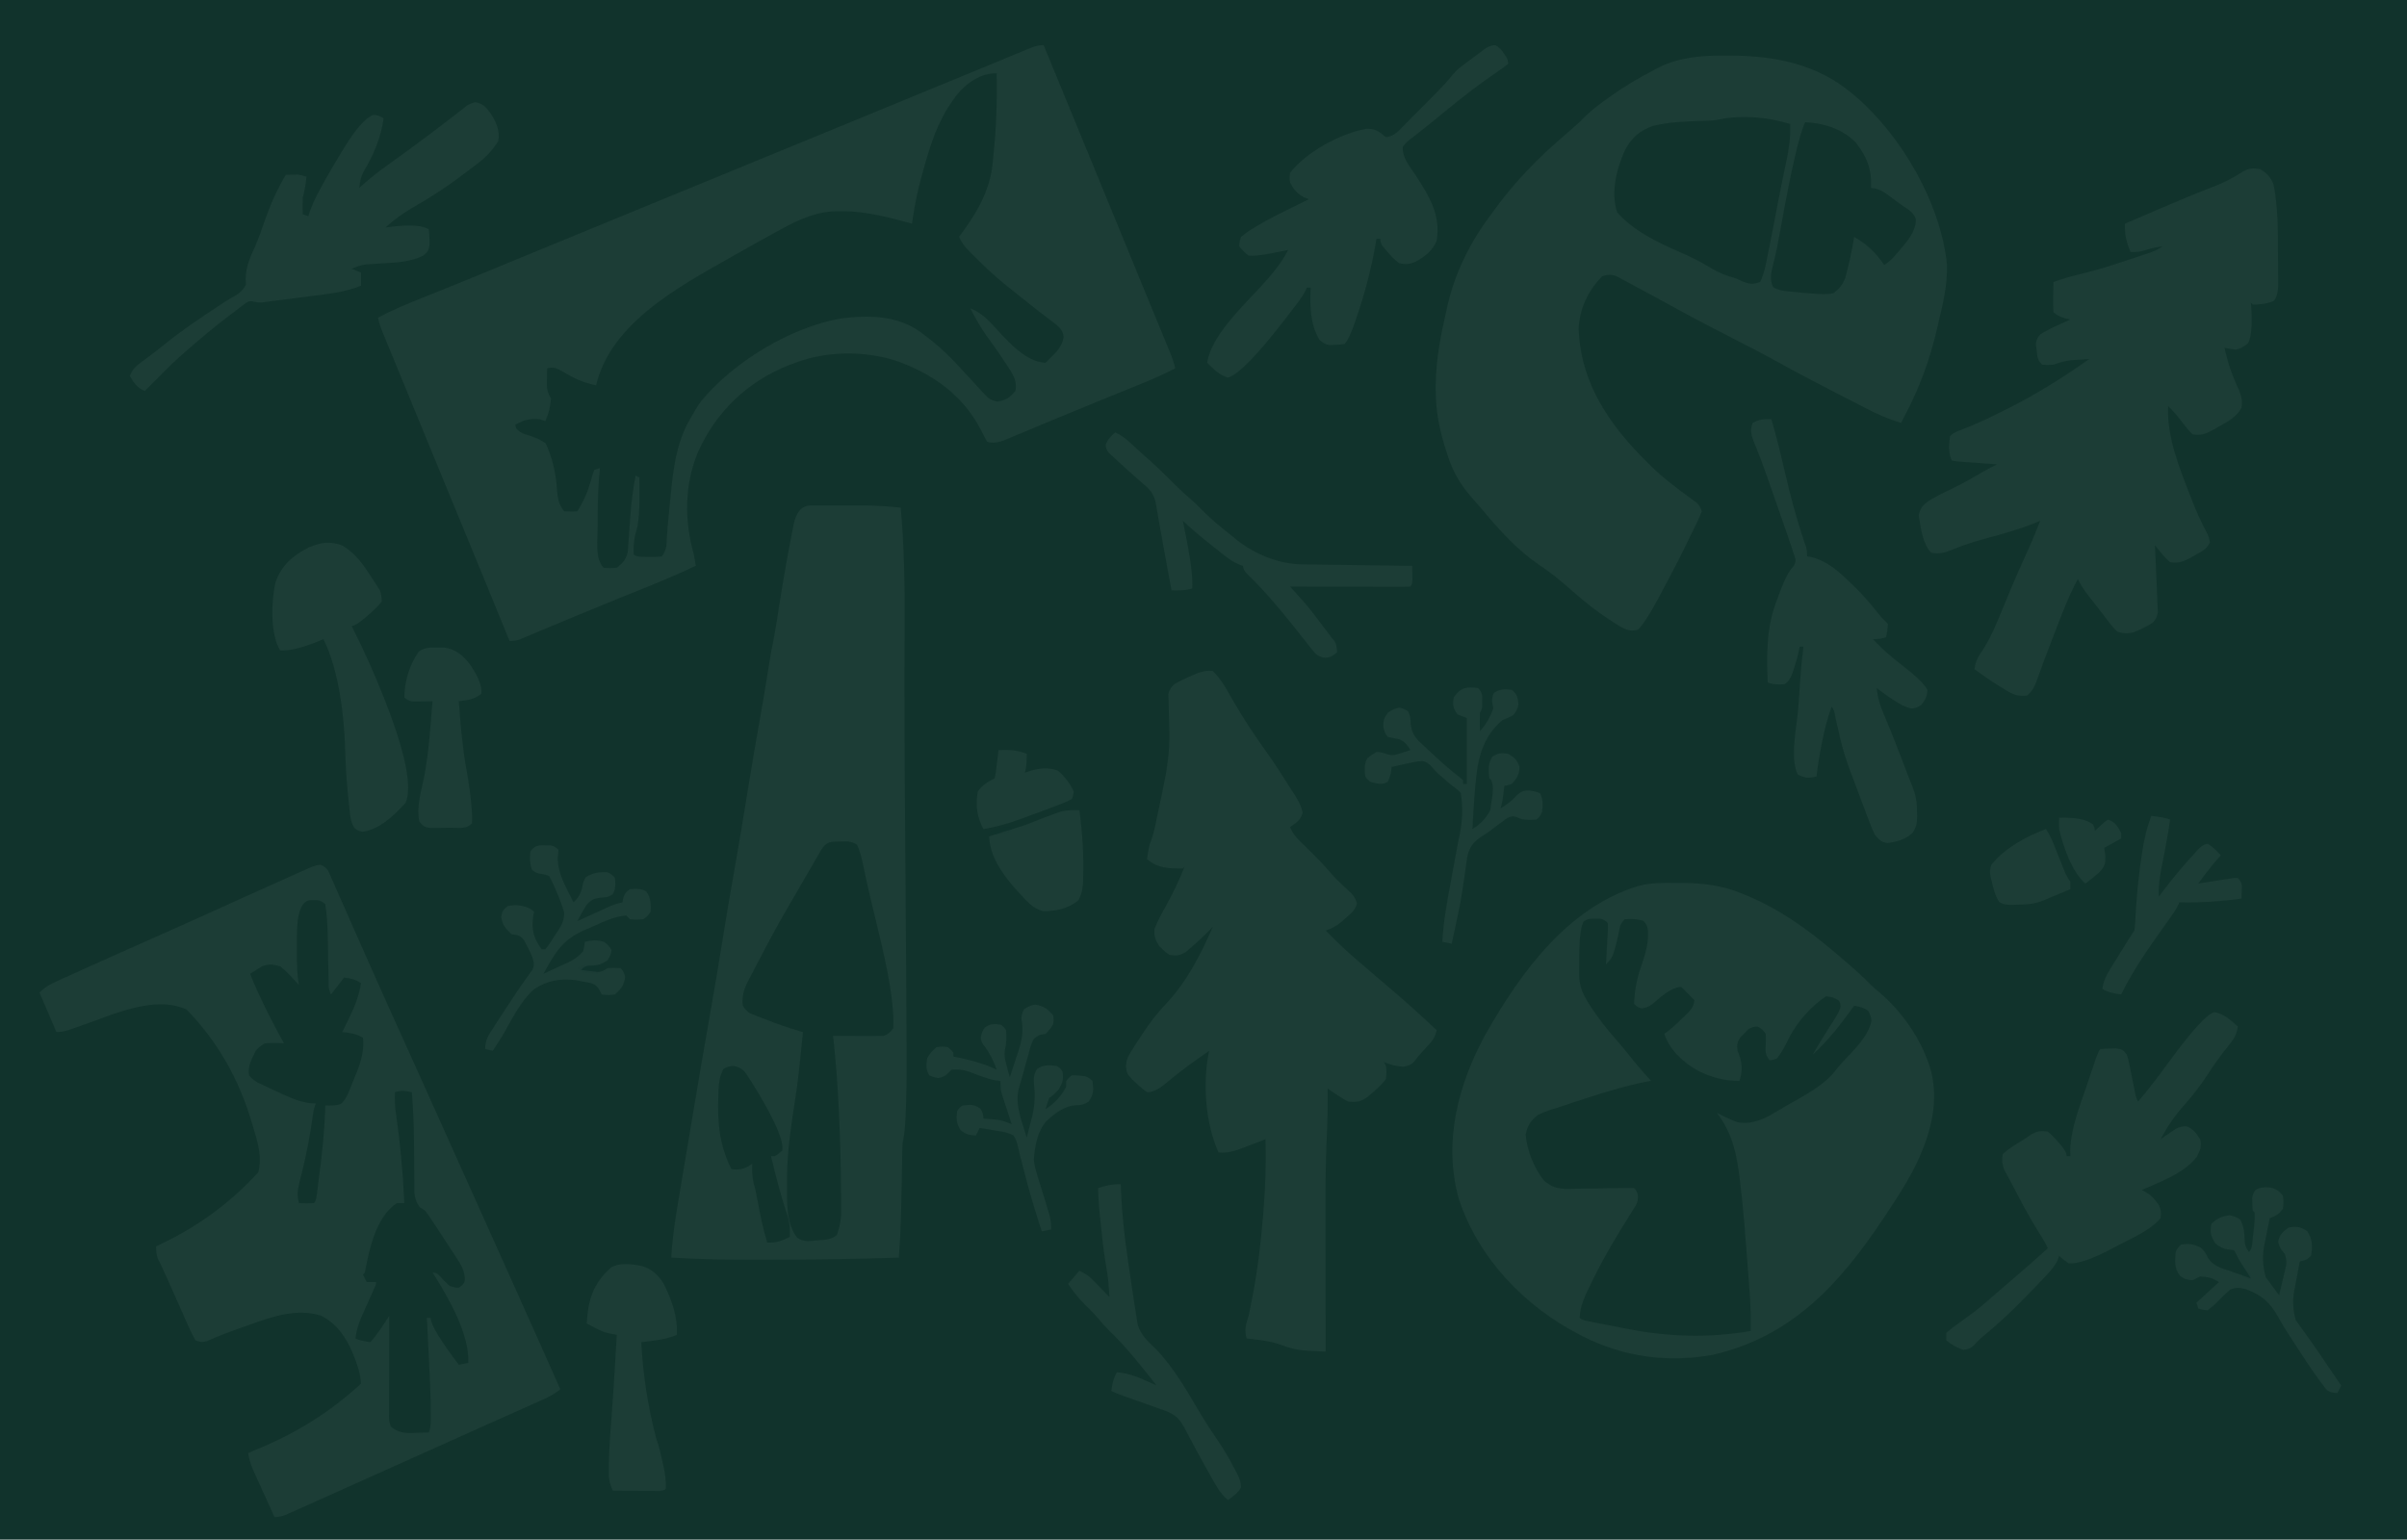 <?xml version="1.0" encoding="UTF-8"?>
<svg id="Laag_1" xmlns="http://www.w3.org/2000/svg" viewBox="0 0 1280 819">
  <defs>
    <style>
      .cls-1 {
        fill: #fff;
      }

      .cls-1, .cls-2 {
        opacity: .05;
      }

      .cls-3, .cls-2 {
        fill: #11332c;
      }
    </style>
  </defs>
  <path class="cls-3" d="M0,0h1280v819H0V0Z"/>
  <path class="cls-1" d="M645,357c4.75,4.6,7.69,10.42,10.94,16.12,5.48,9.47,11.48,18.41,17.83,27.3,4.31,6.05,8.3,12.27,12.23,18.57.62.95,1.24,1.89,1.88,2.87,2.24,3.51,3.95,6.37,4.87,10.45-1.12,4.03-3.38,5.3-6.75,7.69,1.35,3.03,2.85,5.08,5.23,7.39.63.62,1.27,1.25,1.92,1.89.67.65,1.34,1.3,2.03,1.97,4.54,4.46,8.97,8.9,13.05,13.79,3.29,3.67,6.99,6.99,10.6,10.35q2.16,2.61,2.8,5.12c-.95,3.68-2.99,5.2-5.83,7.68-.96.86-1.93,1.72-2.92,2.61-2.63,2-4.78,3.19-7.89,4.21,5.47,5.59,11.05,10.93,17,16,1.04.89,2.08,1.79,3.12,2.68,4.79,4.11,9.58,8.23,14.4,12.3,8.38,7.11,16.48,14.48,24.48,22.02-.83,4.03-2.48,5.93-5.31,8.94-2.39,2.56-4.66,5.03-6.74,7.85q-1.95,2.21-5.82,2.65c-3.61-.22-6.76-1.09-10.12-2.44l1,2q.56,3.12,0,7c-2.32,3.09-5.04,5.53-8,8-.55.46-1.09.92-1.66,1.39-3.53,2.66-6.02,3.03-10.34,2.61q-2.99-1.53-5.88-3.5c-.97-.65-1.93-1.3-2.93-1.97q-1.09-.76-2.2-1.53c.01.88.02,1.75.04,2.66.06,8.16-.14,16.27-.53,24.42-.55,12.38-.63,24.74-.6,37.14,0,2.21,0,4.42,0,6.62,0,5.72.01,11.44.02,17.16.01,5.87.01,11.75.02,17.62.01,11.46.03,22.92.05,34.38-2.54-.12-5.08-.24-7.62-.38-.71-.03-1.42-.06-2.16-.1-5.47-.3-10.06-1.59-15.19-3.54-5.53-1.8-11.28-2.34-17.04-2.99-1.39-4.59-.4-7.49,1-12,.74-3.34,1.37-6.7,2-10.06.17-.85.33-1.71.5-2.58,2.5-13.19,4.01-26.43,5.12-39.79.07-.78.13-1.56.2-2.36,1.09-13.09,1.54-26.06,1.17-39.2-.54.21-1.09.42-1.65.64-2.49.96-4.98,1.91-7.48,2.86-.86.33-1.71.67-2.59,1.01-4.58,1.73-8.3,2.95-13.28,2.49-7.09-15.9-8.48-37.07-5-54-2.05,1.43-4.09,2.87-6.12,4.31-.63.44-1.25.88-1.89,1.34-5.25,3.75-10.32,7.72-15.27,11.85q-5.69,4.62-9.71,4.49-2.64-1.8-5.25-4.31c-.87-.82-1.74-1.64-2.64-2.49-2.47-2.58-3.05-3.46-3.34-7.01.26-3.57,1.06-5.24,2.98-8.24.59-.92,1.17-1.84,1.77-2.8.63-.96,1.27-1.92,1.92-2.91.64-.99,1.28-1.98,1.94-3,3.82-5.8,7.71-11.06,12.54-16.06,11.2-11.83,18.6-26.42,25.08-41.2q-.58.62-1.18,1.25c-3.47,3.58-7.08,6.96-10.88,10.19-.8.68-1.59,1.36-2.41,2.06-3.14,1.87-4.92,2.01-8.53,1.5q-2.08-1.29-3.81-3.06c-.58-.57-1.17-1.14-1.77-1.72-2.01-3.14-2.88-5.54-2.42-9.21,1.72-4.35,3.97-8.36,6.25-12.44q5.5-10,9.75-20.56c-.33.33-.66.66-1,1-7.25.05-13.43-.07-19-5q.75-6.41,1.92-9.21c1.42-3.67,2.19-7.39,2.99-11.24.17-.81.34-1.63.52-2.46.36-1.72.72-3.43,1.08-5.15.54-2.6,1.1-5.2,1.65-7.79,2.27-10.72,3.97-20.76,3.72-31.76-.01-.67-.03-1.34-.04-2.03q-.1-4.18-.24-8.35c-.08-2.06-.12-4.12-.15-6.18-.04-1.21-.08-2.43-.11-3.68q.67-3.14,3.51-5.47c3.04-1.6,6.05-3.09,9.22-4.42,1-.43,2-.86,3.04-1.3q4.86-1.6,7.9-.95Z"/>
  <path class="cls-1" d="M1202,90c3.55,2.21,5.44,4.17,7,8,2.37,11.79,2.37,23.86,2.37,35.84,0,3.01.04,6.02.08,9.04,0,1.92,0,3.85.01,5.77.01.9.03,1.79.04,2.72q-.05,6.14-2.39,8.69c-2.34,1.05-4.25,1.48-6.8,1.7q-1.18.12-2.39.23c-.64,0-1.27.01-1.93.02-.33-.33-.66-.66-1-1,.09,1.3.19,2.6.28,3.95q.68,13.45-1.85,17.69c-2.21,1.74-3.68,2.72-6.43,3.37q-3.27-.39-6-1c1.7,8.14,4.26,15.3,7.79,22.77,1.29,3.46,1.74,5.58,1.21,9.23-2.85,4.87-7.08,7.17-11.88,9.81-.69.41-1.39.81-2.11,1.23-4.05,2.27-7.28,3.96-12.02,2.96q-2.41-2.27-4.62-5.25c-2.63-3.49-5.2-6.73-8.38-9.75-.83,16.51,6.21,33.46,12.12,48.62q.39,1,.79,2.02,3.25,8.46,7.52,16.44,1.57,2.91,1.74,5.58c-1.74,3.47-4.55,4.87-7.86,6.64q-.92.54-1.86,1.09c-3.94,2.19-6.97,3.42-11.46,2.6q-2.34-1.97-4.38-4.5c-.69-.84-1.38-1.67-2.09-2.53-.51-.65-1.02-1.3-1.54-1.97.03.61.06,1.23.09,1.86.29,6.05.56,12.1.79,18.15.07,1.86.16,3.73.25,5.59.11,2.2.18,4.39.25,6.59.05,1.23.1,2.46.15,3.73q-.52,3.08-2.74,5.36c-2.55,1.57-4.96,2.9-7.72,4.03-.81.35-1.63.69-2.46,1.05-3.31.81-5.34.63-8.6-.36q-2.2-2.05-4.25-4.75c-.76-.99-1.52-1.97-2.3-2.99-.4-.53-.79-1.06-1.2-1.6-1.3-1.73-2.64-3.44-3.98-5.14-.9-1.15-1.81-2.3-2.71-3.46-.43-.54-.85-1.09-1.29-1.65-2.09-2.71-3.8-5.34-5.27-8.42-4.87,8.97-8.41,18.43-12.06,27.94-.62,1.6-1.24,3.19-1.85,4.79-2.85,7.37-5.66,14.74-8.27,22.19-1.16,2.96-2.39,5.01-4.81,7.08-5.63.79-8.89-1.27-13.44-4.19-.63-.39-1.26-.77-1.91-1.17-4.35-2.7-8.51-5.63-12.65-8.64.56-4.04,1.8-6.49,4.13-9.82,4.58-6.98,7.59-14.42,10.74-22.12,1.22-2.94,2.45-5.88,3.67-8.81q.45-1.07.9-2.17c2.77-6.65,5.7-13.22,8.71-19.77,2.46-5.37,4.69-10.81,6.84-16.31-.74.31-1.48.62-2.25.95-8.65,3.59-17.54,6.01-26.57,8.45-5.75,1.58-11.29,3.28-16.81,5.54-4.41,1.79-7.65,3.09-12.38,2.06-4.61-4.77-5.58-13.47-6.62-19.81.73-3.74,2.05-5.31,5.06-7.6,4.6-2.85,9.47-5.15,14.34-7.5,5.26-2.56,10.29-5.48,15.34-8.43,2.27-1.31,4.54-2.51,6.89-3.66q-1.08-.08-2.19-.15c-3.25-.23-6.5-.48-9.75-.72-1.14-.08-2.27-.16-3.44-.24-1.08-.08-2.16-.17-3.27-.25-1-.07-2-.15-3.03-.22-.76-.14-1.53-.27-2.32-.41-1.98-3.96-1.55-8.7-1-13q1.88-1.94,5-3c8.02-2.98,15.67-6.62,23.31-10.44.61-.3,1.21-.61,1.84-.92,15.39-7.71,29.81-16.69,43.85-26.64-2.04.12-4.08.24-6.12.38q-1.71.1-3.45.21c-3.39.41-6.22,1.28-9.43,2.41q-3.25.25-6,0c-2.61-2.61-2.54-4.24-2.94-7.88-.13-1.05-.27-2.1-.4-3.18q.34-2.95,2.41-5.12c3.17-1.97,6.34-3.56,9.74-5.07,1.16-.52,2.32-1.04,3.52-1.58.88-.39,1.76-.77,2.67-1.17-1.11-.29-2.23-.58-3.38-.88q-3.62-1.12-5.62-3.12c-.15-2.74-.19-5.38-.12-8.12,0-.75.02-1.51.03-2.29.02-1.86.06-3.73.1-5.59,5.19-1.85,10.32-3.33,15.69-4.56,8.53-2.02,16.82-4.8,25.12-7.56.68-.22,1.35-.45,2.05-.68,1.95-.65,3.9-1.3,5.84-1.95q1.71-.57,3.45-1.16,2.98-1.01,5.84-3.08c-3.17.45-6.03,1.01-9.06,2.06-2.85.91-4.97,1.11-7.94.94-2.28-5.42-3.07-9.05-3-15,5.41-2.34,10.83-4.67,16.25-7,.8-.34,1.6-.69,2.42-1.04,10.03-4.31,20.08-8.5,30.26-12.43,5.07-2,9.51-4.5,14.1-7.45,3.16-1.72,5.49-1.75,8.97-1.07Z"/>
  <path class="cls-1" d="M621.91,186.72c-.3-.71-.58-1.41-.87-2.1-.97-2.36-1.94-4.72-2.92-7.07-1.08-2.6-2.15-5.2-3.22-7.8-.75-1.82-1.5-3.64-2.25-5.46-2.66-6.45-5.32-12.91-7.96-19.37q-.55-1.35-1.09-2.67c-.73-1.79-1.47-3.59-2.2-5.38-6.97-17.07-13.98-34.13-21.03-51.18-8.1-19.6-16.17-39.21-24.21-58.84q-.59-1.44-1.17-2.85c-3.2,0-5.36.83-8.29,2.03-.74.31-1.45.61-2.16.91-2.4.99-4.81,1.98-7.21,2.98-1.74.72-3.48,1.45-5.22,2.17-3.64,1.5-7.28,3.01-10.91,4.51-5.16,2.14-10.33,4.27-15.5,6.39-.8.33-1.57.64-2.35.96-1.57.64-3.14,1.28-4.7,1.93-15.79,6.46-31.57,12.97-47.34,19.49-15.09,6.24-30.19,12.45-45.31,18.62-15.01,6.13-30.01,12.3-45,18.5s-29.99,12.37-45,18.5c-15.16,6.19-30.31,12.42-45.44,18.69-10.22,4.23-20.44,8.47-30.7,12.61-.9.36-1.77.71-2.64,1.06-4.1,1.65-8.19,3.31-12.3,4.94-8.15,3.25-16.18,6.57-23.93,10.7.67,3.29,1.87,6.31,3.14,9.4.3.73.6,1.44.89,2.15.99,2.4,1.97,4.79,2.96,7.18.72,1.73,1.43,3.47,2.15,5.2,1.49,3.63,2.99,7.26,4.48,10.89,2.13,5.15,4.25,10.31,6.36,15.47.33.8.64,1.57.96,2.35.64,1.57,1.28,3.14,1.93,4.7,6.47,15.79,12.97,31.57,19.49,47.34,8.81,21.31,17.56,42.65,26.27,64,.46,1.13.91,2.22,1.35,3.31q3,0,4.86-.62c.72-.3,1.42-.59,2.12-.89.83-.34,1.63-.68,2.43-1.01.9-.38,1.77-.75,2.65-1.12,2.91-1.21,5.82-2.42,8.72-3.64,4.17-1.74,8.34-3.48,12.51-5.21q1.6-.67,3.18-1.32c6.92-2.88,13.84-5.74,20.79-8.55.88-.35,1.73-.7,2.58-1.04,3.25-1.31,6.49-2.62,9.74-3.92,9.95-3.98,19.76-8.09,29.44-12.69-.32-2-.65-4-1-6-5.13-17.85-5.05-37.29,2.21-54.52,9.57-21.43,26.31-37.46,48.2-46.16,1.22-.45,2.41-.88,3.59-1.32,16.4-6.23,36.18-6.46,52.92-1.26,19.74,6.77,36.4,18.54,45.95,37.45q1.55,3.29,3.12,5.81,3.65,1.44,10.04-1.17,1.23-.52,2.43-1.04c2.71-1.12,5.42-2.25,8.13-3.38,1.94-.82,3.88-1.63,5.82-2.44,4.05-1.68,8.1-3.36,12.14-5.05,6.25-2.61,12.52-5.19,18.79-7.75,1.04-.42,2.06-.84,3.07-1.25,3.94-1.6,7.89-3.21,11.83-4.81,2.78-1.13,5.55-2.25,8.32-3.38.87-.36,1.72-.7,2.57-1.05,5.76-2.33,11.33-4.86,16.86-7.7-.75-3.23-1.83-6.21-3.09-9.28ZM558,191l-2,2c-11.36-.48-21.47-13.15-28.8-20.91-3.47-3.62-6.47-6.13-11.2-8.09,2.9,5.68,5.93,11.07,9.75,16.19,3.42,4.6,6.64,9.3,9.75,14.12.45.67.89,1.34,1.35,2.03,2.53,3.98,3.94,6.8,3.15,11.66-3.23,3.62-4.78,4.79-9.56,5.62-4.39-.8-5.43-2.38-8.44-5.62-.44-.48-.89-.96-1.35-1.45-.94-1.01-1.87-2.03-2.8-3.05-2.6-2.85-5.23-5.67-7.85-8.5-.89-.96-1.78-1.92-2.7-2.91-5.01-5.21-10.2-9.78-15.99-14.09-.61-.46-1.21-.91-1.84-1.39-12.4-8.96-27.88-9.09-42.6-7.15-26.8,4.82-56.88,23.06-74.26,44.2-2.12,3.07-4,6.26-5.8,9.53-.32.58-.64,1.15-.97,1.74-6.14,11.71-7.75,24.12-9.03,37.07-.16,1.57-.33,3.13-.5,4.7-.83,7.93-1.54,15.84-1.96,23.8q-.35,2.5-2.35,5.5-3.22.33-7.06.25c-1.27-.02-2.54-.03-3.85-.05q-3.09-.2-4.09-1.2c-.29-5.56.4-9.64,2-15,1.39-8.62,1.09-17.3,1-26-.66-.33-1.32-.66-2-1-1.27,6.64-2.18,13.25-2.68,20-.05.69-.11,1.38-.16,2.08-.22,2.84-.43,5.68-.61,8.53-.14,2.11-.3,4.22-.47,6.32q-.13,1.86-.26,3.75c-1.01,4.12-2.5,5.72-5.81,8.31q-3.69.44-7,0c-4.86-4.86-3.13-15.74-3.14-22.2,0-1.19,0-2.39.01-3.62,0-1.18,0-2.36-.01-3.58,0-7.91.42-15.73,1.14-23.61-.99.33-1.98.66-3,1q-1.08,2.72-1.88,6c-1.67,5.88-3.87,10.84-7.12,16q-3.31.31-7,0c-2.94-3.69-3.45-6.93-3.82-11.55q-.75-13.06-5.94-24.52c-3.35-2.41-6.78-3.67-10.72-4.81q-3.52-1.12-5.01-3.27c-.17-.61-.34-1.22-.51-1.85,4.56-2.67,7.73-3.4,13-3,.99.33,1.98.66,3,1,1.81-3.98,2.68-7.64,3-12q-.48-.9-.98-1.82c-1.37-2.9-1.22-5.23-1.15-8.43.02-1.08.04-2.16.05-3.27.02-.82.05-1.64.07-2.48q3-1,6.29.58c1.3.73,2.6,1.48,3.89,2.23,5.23,3.04,9.87,4.94,15.81,6.19.15-.59.29-1.19.45-1.8,9.34-34.52,49.7-53.89,78.49-70.46,5.56-3.16,11.14-6.25,16.76-9.31,1.06-.58,2.12-1.17,3.22-1.77,10.07-5.42,19.08-9.43,30.66-9.29.96,0,1.93,0,2.92,0,12.16.31,23.84,3.44,35.52,6.62.11-.79.21-1.58.32-2.39,1.14-7.98,2.79-15.65,4.93-23.42.31-1.13.62-2.26.94-3.42,3.69-13.2,7.61-25.58,15.81-36.77.47-.67.94-1.33,1.43-2.02,5.05-6.54,13.2-12.2,21.57-11.98.27,14.64-.15,29.05-1.74,43.62-.22,1.98-.41,3.95-.59,5.93-1.74,14.13-9.25,26.31-17.67,37.45,1.37,3.07,2.94,5.2,5.31,7.57.66.66,1.32,1.33,2,2.01.7.69,1.41,1.39,2.13,2.1.73.72,1.45,1.44,2.2,2.18,5.52,5.42,11.25,10.39,17.37,15.13,1.24,1,2.49,2,3.73,3q8.76,7.07,17.76,13.82c3.04,2.37,4.38,3.47,5.14,7.37-.88,5.39-3.82,8.07-7.62,11.81Z"/>
  <path class="cls-1" d="M1177.62,538.38c5.17.96,8.48,4.23,12.38,7.62-.49,4.74-2.47,7.23-5.44,10.88-3.78,4.72-7.23,9.54-10.5,14.62-3.66,5.64-7.66,10.77-12.08,15.85q-7.74,8.58-12.99,18.65c.74-.52,1.47-1.03,2.23-1.57.98-.66,1.95-1.32,2.96-2,.96-.66,1.93-1.32,2.92-2q2.89-1.43,5.58-1.32c3.67,1.4,5.19,3.66,7.31,6.88.87,4.09.14,5.73-1.81,9.44-6.99,8.87-19.12,13.09-29.19,17.56.77.43,1.53.85,2.32,1.29,2.47,1.58,3.82,2.74,5.49,5.09q.63.85,1.27,1.71c1.21,2.52,1.23,4.14.92,6.91-5.56,6.52-14.73,10.35-22.19,14.25-1.15.61-2.3,1.22-3.48,1.85q-16.35,8.67-23.33,7.9-3-2-5-4c-.22.7-.45,1.41-.68,2.13-1.62,3.5-3.88,5.99-6.51,8.74-.52.55-1.04,1.11-1.58,1.68-9.52,10.04-19.17,19.99-29.86,28.79-2.52,2.07-4.72,4.06-6.87,6.53q-2.5,2.12-5.44,2.19c-3.56-1.24-6.16-2.65-9.06-5.06v-4c2.33-2.01,4.61-3.75,7.12-5.5,1.48-1.07,2.96-2.14,4.44-3.22.75-.55,1.5-1.09,2.27-1.65,3.22-2.41,6.27-4.99,9.3-7.63q.85-.74,1.71-1.49c1.14-1,2.28-2,3.43-3,2.38-2.08,4.78-4.12,7.19-6.17,6.28-5.35,12.46-10.79,18.55-16.34-1.61-3.4-3.55-6.51-5.56-9.69-4.54-7.27-8.52-14.8-12.45-22.41-.87-1.68-1.77-3.34-2.67-5-.46-.86-.91-1.71-1.38-2.59-.38-.71-.77-1.41-1.16-2.14-1.08-3.03-1.31-4.98-.78-8.18,2.08-1.91,3.82-3.24,6.19-4.69.58-.38,1.16-.75,1.75-1.14,1.67-1.08,3.37-2.13,5.06-3.17.84-.58,1.68-1.17,2.55-1.77,3.17-1.59,4.95-1.84,8.45-1.23,2.1,1.77,3.65,3.29,5.38,5.38q.67.76,1.36,1.54,3.26,3.77,3.26,6.09h2q-.05-1.51-.1-3.04c.31-11.87,5.26-24.03,9.05-35.21.76-2.23,1.5-4.47,2.25-6.71.48-1.43.96-2.86,1.44-4.28.22-.67.45-1.33.68-2.02q1.57-4.62,2.69-5.73c1.79-.15,3.58-.22,5.38-.25.98-.03,1.95-.05,2.96-.08,3.16.39,3.73.87,5.66,3.33q.78,2.42,1.35,5.25c.21,1.02.42,2.04.64,3.09q.31,1.59.63,3.22c.43,2.11.86,4.21,1.29,6.32.19.93.37,1.87.56,2.83q.43,2.3,1.52,4.29c5.58-6.57,10.75-13.34,15.81-20.31q18.85-25.89,24.81-27.31Z"/>
  <path class="cls-1" d="M795.2,24.04c2.19,1.17,3.16,2.35,4.55,4.4.43.62.86,1.23,1.3,1.87q.95,1.69.95,3.69c-2.03,1.58-4.06,3.05-6.19,4.5-1.3.91-2.6,1.82-3.89,2.73q-.99.69-2,1.4c-10,7.11-19.47,14.96-28.94,22.76-1.95,1.59-3.93,3.13-5.92,4.67-1.21.96-2.41,1.92-3.62,2.88-.57.42-1.13.85-1.72,1.28q-1.76,1.34-3.72,3.78c-.42,5.84,3.63,10.48,6.75,15.12,7.19,11.1,13.5,21.11,11.25,34.88-2.02,5.21-6.18,8.42-10.96,11.11-3.39,1.48-5.42,1.69-9.04.89-2.69-2.05-4.84-4.41-7-7q-.96-1.14-1.94-2.31-1.06-1.69-1.06-3.69h-2c-.1.6-.2,1.19-.3,1.81-2.38,13.8-5.77,26.88-10.33,40.13-.4,1.16-.79,2.31-1.2,3.5q-2.92,8.3-5.17,10.56-2.46.37-5.38.44c-.96.04-1.91.08-2.9.12q-2.73-.56-4.97-2.71c-5.09-8.25-5.22-18.43-4.76-27.85h-2c-.26.57-.53,1.14-.8,1.72-2.31,4.37-5.52,8.17-8.51,12.09-.71.93-1.43,1.87-2.17,2.83q-22.2,28.8-30.52,31.23c-4.65-1.36-7.62-4.51-11-7.88,1.85-13.99,18.83-30.08,28-40,5.58-6.1,11.28-12.56,15-20-1.1.22-2.19.43-3.32.66-1.45.28-2.91.56-4.36.84-.72.14-1.44.29-2.19.43q-7.55,1.45-11.13,1.07-2.88-2.19-5-5-.01-2.41,1-5c2.02-1.69,3.82-2.98,6.06-4.31.62-.38,1.23-.76,1.87-1.16,7.11-4.32,14.58-7.93,22.07-11.53,2-1,4-2,6-3q-1.36-.56-2.75-1.12c-3.78-2.18-5.25-4.02-7.25-7.88q-.36-2.43,0-5c8.66-11.16,26.69-20.95,40.41-23.44,4.88-.29,7.03,1.37,10.59,4.44,4.66-.52,7.21-3.82,10.34-7.01.6-.61,1.21-1.21,1.83-1.84,1.28-1.28,2.55-2.57,3.82-3.86,1.93-1.96,3.87-3.91,5.81-5.86,1.24-1.25,2.48-2.5,3.72-3.76q.86-.87,1.74-1.75c2.6-2.64,5.09-5.31,7.44-8.18,1.75-2.1,3.25-3.75,5.41-5.38.54-.41,1.09-.83,1.65-1.25.55-.41,1.1-.82,1.67-1.24.55-.42,1.09-.83,1.66-1.26,1.62-1.22,3.26-2.42,4.9-3.61q1.56-1.17,3.16-2.37,2.84-1.63,5.04-1.6Z"/>
  <path class="cls-1" d="M942,223c1.34,4.61,2.59,9.22,3.75,13.88q.25,1.01.51,2.03c1.07,4.3,2.09,8.6,3.09,12.92,2.7,11.63,5.68,23.03,9.47,34.36.29.85.57,1.71.86,2.59.26.75.51,1.49.77,2.26q.55,1.96.55,4.96c.66.08,1.32.17,2,.25,8.87,2.22,14.56,7.55,21,13.75.69.65,1.38,1.3,2.1,1.98,4.71,4.55,8.84,9.48,12.92,14.61q1.84,2.38,3.76,4.01.6.7,1.22,1.41-.31,3.69-1,7c-2.49.69-4.38,1-7,1,4.65,5.04,9.63,9.35,15.06,13.5q11.64,8.97,13.94,13.5c-.29,3.6-.96,4.94-3.19,7.88q-2.81,2.12-5.64,1.97c-3.47-.92-5.82-2.23-8.8-4.22q-1.38-.91-2.79-1.84c-2.24-1.55-4.43-3.14-6.59-4.79.54,5.2,1.83,9.52,3.94,14.31,3.28,7.69,6.33,15.45,9.31,23.25.42,1.11.85,2.21,1.28,3.35.8,2.1,1.6,4.19,2.39,6.29.65,1.69,1.32,3.38,2.02,5.06,1.97,4.79,2.54,8.83,2.49,13.92.02.69.04,1.37.06,2.08,0,3.53-.41,5.59-2.28,8.61-3.91,3.76-8.17,4.85-13.46,5.56-3.59-.57-4.43-1.67-6.75-4.44q-1.49-3.13-2.88-6.79c-.25-.66-.5-1.31-.76-1.99-.8-2.09-1.58-4.19-2.36-6.29-.53-1.38-1.05-2.76-1.58-4.15-1.49-3.92-2.96-7.86-4.42-11.79q-.59-1.57-1.19-3.16c-1.96-5.28-3.62-10.48-4.93-15.96-.17-.68-.33-1.36-.5-2.06-.9-3.74-1.75-7.49-2.56-11.25q-.43-3.36-1.81-4.56c-2.26,6.28-3.87,12.51-5.12,19.06-.17.85-.34,1.69-.51,2.56-1,5.11-1.78,10.2-2.36,15.37-4.03,1.15-6.28.96-10-1-4.34-8.68-.47-25.41.23-34.93.21-2.89.42-5.78.62-8.67.13-1.87.27-3.73.4-5.6q.09-1.28.18-2.58c.4-5.42.94-10.81,1.57-16.22h-2q-.19,1.05-.38,2.12c-.66,3.08-1.52,6.01-2.49,9.01-.33,1.03-.65,2.07-.99,3.13-1.1,2.66-1.81,4.07-4.13,5.74q-6.14.43-9-1c-.56-15.53-.74-29.44,5-44,.51-1.4,1.02-2.79,1.53-4.19q3.81-10.17,6.84-13.11,1.91-2.49,1.25-4.81c-.27-.81-.53-1.62-.81-2.45-.29-.89-.58-1.79-.88-2.71-.31-.9-.62-1.81-.93-2.74-.27-.81-.54-1.61-.82-2.44-.83-2.46-1.69-4.92-2.55-7.38-.31-.9-.63-1.8-.95-2.73-.66-1.9-1.33-3.8-1.99-5.69-1-2.85-1.99-5.7-2.98-8.55-.65-1.86-1.3-3.72-1.95-5.59-.32-.91-.63-1.81-.96-2.75-1.49-4.24-3.01-8.45-4.66-12.62-.29-.73-.57-1.46-.87-2.21-.53-1.34-1.07-2.68-1.63-4.01-1.46-3.7-2.06-6.22-.65-10.01,3.34-1.95,6.18-2.22,10-2Z"/>
  <path class="cls-1" d="M252.88,54.38c4.05.81,5.34,2.42,7.8,5.62,3.1,4.68,5.28,9.27,4.32,15-3.25,5.12-6.61,8.71-11.44,12.31-.61.47-1.23.94-1.86,1.42-1.89,1.44-3.8,2.85-5.7,4.27-.56.42-1.12.84-1.69,1.28-8.08,6.09-16.52,11.39-25.29,16.44-5.17,3.01-9.59,6.26-14.02,10.29,1.26-.17,2.52-.33,3.81-.5q14.55-1.59,19.19,1.5.4,2.5.38,5.44c0,.97.02,1.94.02,2.93-.47,3.09-1.06,3.67-3.4,5.63-6.67,3.32-13.94,3.63-21.25,4.06-2.11.13-4.22.27-6.33.41-.92.05-1.84.11-2.79.16-2.8.39-5.05,1.21-7.63,2.36,1.65.66,3.3,1.32,5,2v7c-8.88,3.55-18.08,4.43-27.5,5.62-1.67.22-3.33.44-5,.66q-7.58.99-11.34,1.45c-1.52.19-3.04.39-4.56.59-.79.1-1.58.2-2.39.31-.71.09-1.42.19-2.15.29q-2.06.08-4.19-.46-1.94-.69-3.85.54c-.69.52-1.38,1.04-2.1,1.58-.78.58-1.56,1.16-2.36,1.75-.82.63-1.64,1.27-2.49,1.92-.85.64-1.69,1.28-2.57,1.94-7.05,5.36-13.84,10.97-20.5,16.81-.61.52-1.21,1.04-1.84,1.57-5.12,4.4-9.92,9.06-14.66,13.86-.73.73-1.45,1.46-2.2,2.22-1.77,1.78-3.53,3.56-5.3,5.35-4.14-1.79-5.66-4.16-8-8,1.55-4.15,4.25-5.97,7.75-8.56,1.2-.89,2.39-1.79,3.59-2.68.61-.46,1.23-.91,1.86-1.39,1.67-1.27,3.31-2.57,4.93-3.9,9.33-7.62,19.28-14.24,29.33-20.86.94-.62,1.89-1.25,2.86-1.89,1.69-1.08,3.41-2.13,5.17-3.11q4.23-2.19,6.31-6.23c-.05-.93-.11-1.86-.16-2.82.13-6.35,1.92-10.74,4.57-16.46,2.25-4.93,3.96-10.05,5.74-15.17,2.99-8.47,6.42-16.24,11.06-23.94,1.26-.02,2.52-.04,3.81-.06.71-.01,1.42-.02,2.14-.04q2.04.1,5.04,1.1-.88,7.62-2,11c-.07,1.56-.09,3.13-.06,4.69,0,.81.02,1.62.03,2.45.01.61.02,1.23.04,1.86q1.49.49,3,1c.25-.83.5-1.67.76-2.53,1.38-3.86,3.12-7.43,5.05-11.04.39-.72.77-1.45,1.17-2.19,3.35-6.19,6.92-12.24,10.58-18.24.52-.86,1.03-1.72,1.57-2.6q9.43-15.22,15.43-17.27,2.44-.13,5.44,1.87c-1.44,10.24-5.43,19.7-10.77,28.5-1.4,2.84-1.85,5.37-2.23,8.5.48-.44.96-.87,1.46-1.32,4.73-4.22,9.61-8.03,14.79-11.68,6.83-4.88,13.6-9.83,20.31-14.88.81-.61,1.62-1.21,2.45-1.84,4.69-3.53,9.34-7.1,13.96-10.72q1-.78,2.03-1.57c.69-.55,1.37-1.1,2.08-1.66q1.92-1.34,4.79-1.96Z"/>
  <path class="cls-1" d="M182.25,290.25c6.7,4.27,10.32,9.13,14.56,15.75.6.9,1.19,1.8,1.81,2.73.56.87,1.13,1.74,1.71,2.64.51.79,1.03,1.58,1.55,2.4q1.11,2.23,1.11,6.23-1.54,1.96-3.62,3.94c-.73.69-1.45,1.38-2.2,2.09q-7.68,6.97-10.17,6.97.41.83.84,1.67c5.87,11.79,11.28,23.69,16.1,35.96.45,1.14.9,2.27,1.36,3.44q15.71,40.6,10.39,53c-6.02,6.58-13.72,14.12-22.88,15.38q-2.81-.44-4.43-2.12c-1.61-2.7-1.96-4.65-2.3-7.77-.12-1.08-.24-2.16-.36-3.28-.11-1.16-.23-2.32-.35-3.52-.13-1.2-.26-2.41-.39-3.65-.79-7.83-1.21-15.62-1.43-23.48-.55-18.24-3.35-42.19-11.56-58.62q-.94.4-1.91.8-13.71,5.66-21.09,5.2c-5.4-8.63-4.73-26.48-2.52-36.09,3.17-9.31,9.42-14.52,17.89-18.79,6.34-2.7,11.4-3.37,17.88-.88Z"/>
  <path class="cls-1" d="M341.35,673.43c5.4,1.68,8.7,4.81,11.65,9.57,4.32,8.82,7.35,17.14,7,27-4.07,1.85-7.89,2.55-12.31,3.12q-1.88.25-3.8.51c-.95.12-1.91.24-2.89.37q1.38,26.09,7.95,51.12c1.45,3.99,2.38,8.05,3.3,12.2.18.77.35,1.53.53,2.32.91,4.18,1.51,8.06,1.22,12.37q-1,1-3.59,1.11c-1.13,0-2.25-.01-3.41-.02q-1.82,0-3.68,0c-1.28,0-2.56-.02-3.88-.03-1.28,0-2.57,0-3.89-.01-3.18-.01-6.37-.03-9.55-.05-2.13-3.88-2.31-7.15-2.25-11.5,0-.78.01-1.56.02-2.36.14-9.47.93-18.9,1.66-28.35.66-8.68,1.19-17.36,1.7-26.04.04-.74.09-1.48.13-2.25.25-4.17.5-8.34.74-12.5-.93-.14-1.87-.28-2.83-.43-3.28-.59-5.61-1.59-8.55-3.14-.87-.46-1.75-.91-2.65-1.38-.65-.35-1.3-.7-1.98-1.06.78-12.7,3.33-21.01,12.86-29.7,4.73-2.88,11.23-1.84,16.49-.87Z"/>
  <path class="cls-1" d="M593,230c3.45,1.5,5.87,3.52,8.62,6.06.88.81,1.76,1.62,2.67,2.45.89.82,1.79,1.64,2.71,2.49,1.65,1.46,3.29,2.92,4.94,4.38,3.68,3.3,7.21,6.73,10.69,10.25,3.71,3.75,7.48,7.29,11.49,10.71,1.99,1.77,3.84,3.63,5.7,5.54,4.74,4.79,9.9,8.96,15.19,13.12q1.28,1.06,2.59,2.14c9.78,7.71,22.31,12.9,34.83,13.07q1.95.03,3.94.06c1.42.02,2.83.03,4.25.05,1.45.02,2.9.04,4.35.06,3.81.06,7.63.1,11.44.15,3.89.05,7.79.11,11.68.16,7.64.11,15.27.21,22.91.31.03,1.65.05,3.29.06,4.94.01.92.02,1.83.04,2.78q-.1,2.29-1.1,3.29c-1.99.09-3.99.12-5.99.11-1.28,0-2.56,0-3.88,0-1.41,0-2.82-.01-4.23-.02-1.43,0-2.87,0-4.3,0-3.78,0-7.56-.01-11.34-.02-3.85-.01-7.71-.01-11.56-.02-7.57-.01-15.13-.03-22.7-.05.61.67,1.22,1.34,1.84,2.03.8.89,1.61,1.77,2.43,2.69.79.88,1.59,1.75,2.4,2.65,3.26,3.7,6.24,7.57,9.2,11.51.55.73,1.11,1.46,1.68,2.22,1.49,1.97,2.97,3.93,4.45,5.91.55.66,1.11,1.31,1.68,1.98q1.32,2.02,1.32,6.02c-2.59,2.15-4.08,3.08-7.47,2.79-2.94-.92-3.87-1.82-5.76-4.22-.57-.71-1.14-1.41-1.73-2.14-.59-.76-1.18-1.52-1.79-2.3q-.93-1.16-1.88-2.35c-1.8-2.25-3.59-4.51-5.37-6.78-7.42-9.3-15.14-18.34-23.69-26.62q-2.31-2.38-2.31-4.38c-.74-.27-1.48-.54-2.24-.81-2.67-1.15-4.59-2.38-6.87-4.16-.75-.59-1.5-1.17-2.28-1.77-.78-.62-1.56-1.24-2.36-1.88-.8-.63-1.6-1.26-2.42-1.9-5.45-4.31-10.77-8.71-15.83-13.47.11.52.22,1.05.33,1.59.57,2.8,1.12,5.6,1.67,8.41.13.66.26,1.32.39,2q3.06,15.85,2.61,24c-3.67,1.18-7.17,1.07-11,1-.53-2.83-1.05-5.66-1.57-8.49-.45-2.44-.91-4.88-1.36-7.32-1.1-5.91-2.18-11.82-3.22-17.75-.18-1-.35-1.99-.53-3.02-.33-1.87-.65-3.75-.97-5.62-.15-.84-.3-1.68-.45-2.55-.13-.73-.25-1.46-.38-2.21-1.02-4.06-2.7-6.47-5.89-9.11-3.7-3.13-7.3-6.35-10.88-9.62-.51-.46-1.01-.93-1.54-1.4-1.41-1.3-2.81-2.6-4.21-3.91-.78-.72-1.56-1.44-2.36-2.18q-1.64-1.82-1.64-4.32c1.17-2.92,2.65-4.45,5-6.5Z"/>
  <path class="cls-1" d="M596,630q.06,1.68.12,3.39c.47,11.62,1.68,23.02,3.36,34.53.4,2.77.79,5.54,1.18,8.31.74,5.26,1.54,10.51,2.35,15.76.12.79.24,1.58.36,2.4.33,2.2.69,4.4,1.06,6.59.2,1.23.4,2.46.6,3.72,1.66,5.56,5.47,8.86,9.54,12.81,9.86,10.13,16.93,22.95,24.11,34.99,2.75,4.59,5.66,9.03,8.7,13.43,3.47,5.07,6.51,10.28,9.31,15.75.35.67.7,1.34,1.07,2.04,1.28,2.59,2.27,4.64,2.15,7.56-1.61,3.08-4.17,4.62-6.9,6.71-4.44-3.77-6.89-8.67-9.69-13.69-.52-.93-1.05-1.85-1.59-2.81-3.76-6.69-7.42-13.45-10.96-20.26-3.32-6.38-5.36-8.79-12.11-11.13-.72-.26-1.45-.52-2.2-.79-2.32-.83-4.64-1.64-6.96-2.46-2.32-.82-4.64-1.65-6.96-2.48-1.44-.51-2.89-1.02-4.33-1.53q-5-1.76-7.21-2.87.75-6.62,3-10c5.33.54,9.58,1.85,14.44,4.06.64.28,1.27.56,1.93.85,1.55.69,3.09,1.38,4.63,2.08-7.97-10.18-16.11-20.45-25.43-29.43-2.39-2.39-4.55-4.97-6.75-7.53-1.9-2.13-3.9-4.11-5.95-6.1-3.46-3.4-6.19-6.91-8.88-10.94,1.98-2.31,3.96-4.62,6-7,3.21,1.6,4.66,2.42,7.02,4.82.53.53,1.06,1.07,1.6,1.62.54.56,1.08,1.11,1.63,1.68.55.56,1.11,1.13,1.68,1.71,1.36,1.38,2.72,2.78,4.07,4.17-.12-1.75-.24-3.5-.38-5.25-.07-.97-.14-1.95-.21-2.95-.34-3.14-.81-6.18-1.35-9.29-1.22-7.12-1.97-14.27-2.69-21.45-.13-1.29-.27-2.57-.41-3.9q-1.05-10.32-.97-15.16c4.16-1.3,7.65-2.12,12-2Z"/>
  <path class="cls-1" d="M786,366q2,2,2.23,4.35c-.01.9-.03,1.79-.04,2.71,0,.9-.01,1.8-.02,2.72q-.17,2.21-1.17,3.21c-.07,1.69-.08,3.38-.06,5.06,0,.92.02,1.84.03,2.79.01.71.02,1.42.04,2.15q4.93-5.53,7.1-12.3-.2-1.02-.41-2.07-.69-3.62.81-6.12c3.41-2.05,5.59-2.07,9.5-1.5,2.84,2.29,2.98,3.88,3.5,7.5q-.5,3.5-2.81,5.88-2.69,1.62-5.69,2.62c-12.98,11.1-13.72,25.46-14.98,41.44-.41,5.52-.74,11.03-1.02,16.56q6.23-3.74,9.47-9.95c.23-1.39.43-2.78.59-4.18.12-.7.23-1.41.35-2.13.52-3.45.89-6.46-.41-9.75-.33-.33-.66-.66-1-1-.53-4.3-.73-7.85,1.62-11.56,3.12-1.89,4.78-2.02,8.38-1.44,3.38,1.95,4.71,3.21,6.06,6.88-.08,4.16-1.37,6-4.06,9.12q-2.25.88-4,1-.22,1.86-.44,3.75c-.35,2.82-.77,5.52-1.56,8.25,3.35-2.1,5.77-3.74,8.38-6.75,2.75-2.36,3.33-2.63,6.75-2.75q3.88.5,5.88,1.5c1.63,3.26,1.5,6.48,1,10q-1,2.5-3,4-6.78.66-10.37-1.27-2.77-1.09-5.65.8c-1.09.78-2.17,1.59-3.23,2.41-1.06.77-2.11,1.54-3.2,2.34-.55.44-1.11.87-1.68,1.32q-1.87,1.4-4.2,2.83c-4.95,3.24-7.19,5.69-8.47,11.54-.35,2.32-.67,4.64-.95,6.97-.37,2.49-.74,4.99-1.12,7.48-.18,1.26-.36,2.51-.55,3.81-.91,5.89-2.14,11.7-3.4,17.52-.22,1.04-.44,2.07-.67,3.14-.5,2.37-1.01,4.74-1.52,7.11-1.65-.33-3.3-.66-5-1,.54-10.69,2.49-21.06,4.44-31.56.32-1.73.63-3.46.95-5.19,1.07-5.88,2.15-11.76,3.25-17.64q3.12-12.7,1.15-24.87c-1.81-1.83-3.68-3.26-5.78-4.73-1.39-1.2-2.76-2.4-4.12-3.62-.67-.57-1.35-1.14-2.04-1.73q-1.83-1.65-4.27-4.65c-2.88-2.25-3.35-2.27-6.81-1.94-1.59.28-3.17.59-4.75.94-.85.18-1.7.35-2.58.53-2.15.46-4.28.95-6.42,1.47-.1.93-.21,1.86-.31,2.81q-.69,3.19-1.81,5.12c-3.11,1.76-5.53.9-8.88.06q-1.94-1.06-3-3-.96-6.63,1.17-9.67,1.52-1.39,4.83-3.33,2.69.12,5,1c3.55,1.18,4.7.7,8.19-.44.9-.29,1.8-.57,2.73-.87.69-.23,1.37-.46,2.08-.69-1.66-2.63-2.97-4.63-5.98-5.71-2-.45-4.01-.87-6.02-1.29q-2-2-2.44-5.81c.09-3.44.45-4.2,2.56-7.19q2.88-2,6-2.56,2.88.56,4.69,2c1.22,2.63,1.28,3.95,1.35,6.78.58,5.65,3.31,8.23,7.4,11.91q.95.9,1.93,1.82c1.82,1.71,3.66,3.38,5.51,5.05.84.76,1.67,1.53,2.53,2.31,2.75,2.45,5.55,4.75,8.47,7q.99.84,2,1.69v2h2v-35q-2.48-.99-5-2c-2.35-3.52-2.58-4.86-2-9,3.79-5.45,6.8-5.71,13-5Z"/>
  <path class="cls-1" d="M232.38,344.5c1.29-.01,2.57-.02,3.9-.03,6.01.86,9.8,4.04,13.49,8.76q6.9,9.92,6.23,15.77c-3.68,3.12-7.33,3.41-12,4,.81,12.25,1.9,24.34,4.06,36.44,1.27,7.14,2.35,14.2,2.81,21.44.05.7.1,1.4.15,2.13q.09,1.93-.02,5c-3.04,3.04-6.05,2.29-10.21,2.32q-1.6,0-3.23,0c-1.06.02-2.13.03-3.22.05q-1.53,0-3.09,0c-.94,0-1.87,0-2.83,0-2.84-.44-3.72-1.1-5.42-3.37-1.64-7.44.83-15.5,2.36-22.79,2.69-13.57,3.52-27.44,4.64-41.21-.92.02-1.83.05-2.77.07q-1.78.03-3.6.05c-1.18.02-2.37.05-3.59.07q-3.04-.2-5.04-2.2c.14-8.48,2.7-17.44,7.71-24.36,3.26-2.34,5.7-2.18,9.67-2.14Z"/>
  <path class="cls-1" d="M550.38,534.38c4.8.83,6.36,2.04,9.62,5.62q.62,2.5,0,5-1.62,2.69-4,5-1.44.22-2.91.45c-3.73,1.88-3.84,2.7-5.13,6.54-.59,2.06-1.16,4.13-1.7,6.21-.29,1.03-.58,2.06-.88,3.12-.56,2-1.11,4-1.65,6.01-.6,2.24-1.26,4.45-1.94,6.67-2.26,8.63,1.69,17.77,4.21,26.02.65-2.5,1.3-5,1.94-7.5.18-.7.36-1.39.55-2.11q2.41-8.69,1.51-17.39c-.35-3.82-.53-6.13,1.5-9.44,3.75-2.34,6.11-2.05,10.5-1.56q2,1.12,3,3c.62,3.97.16,5.71-1.81,9.25q-2.19,2.75-5.19,4.75-1.21,3.05-2,6,7.17-4.63,10.94-11.81c.02-1.05.04-2.1.06-3.19q1.22-1.71,3-3,2.19-.14,4.56.19c.79.1,1.57.19,2.38.29q2.06.52,4.06,2.52c.56,4.88.75,6.92-2.06,11q-2.94,2-6.18,1.88c-6.54.22-11.54,4.12-16.26,8.43-4.82,5.45-6.16,13.23-6.7,20.27.14,2.29.56,4.23,1.2,6.43.28.97.55,1.94.84,2.94.66,2.2,1.34,4.39,2.04,6.57,1.18,3.67,2.29,7.35,3.37,11.05q.5,1.7,1.02,3.44.73,3,.73,7c-1.65.33-3.3.66-5,1-3.7-11.24-7.03-22.51-9.91-33.99-.46-1.81-.93-3.62-1.42-5.42-.45-1.71-.85-3.44-1.2-5.17-.58-2.44-1.13-4.3-2.48-6.41-2.95-1.65-5.87-2.1-9.19-2.56-.84-.15-1.69-.3-2.56-.46-2.08-.36-4.16-.68-6.25-.98l-2,4c-3.72-.25-5.56-.6-8.38-3.12-2.03-3.6-2.15-5.8-1.62-9.88q1.06-1.94,3-3c4.04-.51,6.12-.65,9.44,1.81q1.56,2.19,1.56,5.19c.66.05,1.33.1,2.01.15.88.07,1.77.15,2.68.23.87.07,1.74.14,2.64.21,2.8.43,5.09,1.27,7.68,2.41-.18-.55-.36-1.11-.55-1.68-.82-2.52-1.64-5.05-2.45-7.57-.29-.87-.57-1.75-.87-2.64-.27-.84-.54-1.69-.82-2.56-.25-.78-.5-1.55-.76-2.35q-.55-2.2-.55-6.2c-.85-.11-1.69-.22-2.56-.34-4.9-.94-9.36-2.8-14-4.6-3.41-1.05-5.9-1.42-9.44-1.06l-2,2q-2,2-5.06,2.44-2.94-.44-4.81-1.5c-1.83-3.15-1.61-5.37-1.12-8.94,1.39-2.71,2.63-3.89,5-6q3.12-.56,6,0,1.88,1.38,3,3v2c1.24.25,2.47.5,3.75.75,6.5,1.44,13.28,3.26,19.25,6.25q-2.22-6.66-6.25-12.25-1.75-1.75-2.25-4.75.5-3,2.12-5.38c3.05-2.09,4.74-2.17,8.38-1.62q1.88,1,3,3c.24,3.72.32,6.76-.61,10.36-.5,3.33.15,5.71,1.04,8.95.29,1.07.57,2.14.87,3.24q.34,1.21.69,2.45c1.22-3.62,2.39-7.24,3.56-10.88.34-1.01.68-2.03,1.04-3.07,1.92-6.04,2.73-10.71,1.59-16.99q-.19-2.07,1.31-5.19,2.5-1.88,5.88-2.5Z"/>
  <path class="cls-1" d="M290.06,449.69q1.32,0,2.66.01,2.28.3,4.28,2.3-.09,1.75-.38,4c-.28,8.57,4.71,16.5,8.38,24q3.43-3.05,4.5-7.5.5-3.5,2-5.88c3.67-2.38,7.16-2.81,11.5-2.62q2.56,1,4,3,.75,5.98-1.23,8.69c-2.25,1.67-3.75,1.64-6.52,1.81-3.73.6-4.96,1.16-7.46,4.07-1.73,2.76-3.32,5.52-4.79,8.43.58-.27,1.17-.53,1.77-.81,2.66-1.21,5.32-2.42,7.98-3.63.92-.42,1.84-.84,2.79-1.28q1.33-.6,2.7-1.22c.82-.37,1.63-.74,2.48-1.13,2.09-.86,4.09-1.46,6.29-1.94.1-.6.21-1.2.31-1.81.83-2.65,1.37-3.64,3.69-5.19q6.13-.66,8.66,1.25c2.43,3.18,2.56,6.84,2.34,10.75q-1.5,2.56-4,4-3.62.38-7,0l-2-2c-6.8.57-12.72,3.63-18.88,6.38q-1.72.71-3.47,1.44c-8.49,3.8-12.94,8.22-17.65,16.18-.45.75-.9,1.49-1.37,2.26-.91,1.56-1.78,3.14-2.63,4.74,3.31-1.48,6.59-3.02,9.88-4.56.94-.42,1.87-.84,2.84-1.27q4.92-2.18,8.36-6.07.66-2.11.92-5.1c3.99-.88,6.46-1.18,10.38.12q2.62,1.88,3.81,4.25-.19,2.62-2.06,5.38c-3.61,2.6-5.8,2.87-10.14,3.01q-2.22.06-3.99,2.24c1.77.22,3.54.43,5.31.62q1.48.17,2.99.35,2.93.28,5.7-1.98,3.56-.25,7,0,2,2,2.44,4.75c-.6,4.46-2.1,6.27-5.44,9.25q-3.62.69-7,0c-.42-.8-.85-1.6-1.29-2.43q-1.54-2.86-4.86-3.71-1.82-.33-3.67-.67t-3.64-.71c-8.32-1.13-15.34.03-22.43,4.67-7.13,6.21-11.8,15.85-16.43,23.98-1.79,3.04-3.7,5.95-5.68,8.86-1.32-.33-2.64-.66-4-1,0-4.87,1.81-7.39,4.38-11.31.45-.7.9-1.4,1.36-2.13,3.12-4.86,6.31-9.69,9.52-14.5.41-.62.83-1.24,1.25-1.89,1.79-2.68,3.6-5.33,5.49-7.94.56-.78,1.12-1.56,1.69-2.36.48-.64.96-1.28,1.45-1.95,1.21-2.72.74-4.11-.14-6.93q-1.21-2.9-2.75-5.75c-.49-.96-.98-1.93-1.48-2.92-2.18-2.87-3.3-2.85-6.77-3.33-3.13-3-4.82-4.86-5.5-9.19.56-3.16,1.02-3.89,3.5-5.81,4.36-.83,8.09-.45,12.06,1.5.64.49,1.28.99,1.94,1.5-.13.69-.26,1.38-.39,2.09-1.1,7.51,0,11.75,4.39,17.91h2c1.99-2.33,3.55-4.98,5.19-7.56.48-.7.95-1.41,1.44-2.13,2.23-3.51,3.37-5.57,3.38-9.81-1.19-4.11-2.65-7.96-4.39-11.87-.3-.72-.61-1.45-.92-2.19-.81-1.85-1.75-3.65-2.7-5.43q-2.88-1.07-5.56-1.31-2.44-.69-3.75-2.31c-.95-3.27-1-5.99-.69-9.38,2.29-3.22,4.23-3.39,8.06-3.31Z"/>
  <path class="cls-1" d="M1206.99,631.66c3.34.57,4.88,1.75,7.01,4.34q.56,3.5,0,7c-2.22,2.91-3.52,3.84-7,5-.68,3.35-1.34,6.71-2,10.06q-.29,1.41-.58,2.86-2.21,9.58.55,18.61c.83,1.15,1.67,2.29,2.53,3.41.43.59.86,1.18,1.3,1.78,1.05,1.44,2.12,2.86,3.2,4.28.7-2.91,1.38-5.83,2.06-8.75.2-.83.4-1.65.6-2.5.18-.8.37-1.6.56-2.42q.26-1.1.52-2.22c.28-2.35.03-3.88-.75-6.11-.52-.64-1.03-1.28-1.56-1.94q-1.44-2.06-1.94-4.5c.75-3.85,2.39-5.25,5.5-7.56,4.34-.78,6.21-.5,9.94,1.88,2.82,4.27,2.9,8.12,2.06,13.12-2.14,2.14-3.13,2.43-6,3-.68,3.54-1.34,7.08-2,10.62q-.29,1.5-.58,3.03-2.04,9.08.46,17.66c.88,1.24,1.78,2.47,2.68,3.69,1,1.39,2,2.79,2.99,4.19.55.76,1.09,1.52,1.66,2.3,3.4,4.78,6.68,9.66,9.98,14.52,1.31,1.92,2.61,3.83,3.92,5.75.96,1.42,1.93,2.83,2.89,4.25l-2,4q-4,0-6.05-2.04-1.12-1.5-2.26-3.03c-.42-.56-.84-1.12-1.27-1.7-4.21-5.74-8.09-11.71-11.98-17.67-.65-1-1.3-1.99-1.98-3.02-2.76-4.25-5.48-8.49-7.93-12.93-4.56-8.12-8.75-11.64-17.3-14.89-3.43-.77-4.99-1.02-8.23.28-2.67,2.3-5.1,4.69-7.54,7.23q-1.52,1.5-4.46,3.77-2.88-.16-5-1-.49-1.49-1-3c3.96-3.63,7.92-7.26,12-11-3.51-2.34-5.82-2.71-10-3-1.35.63-2.68,1.3-4,2-2.91-.21-4.48-.58-6.75-2.44-3.05-3.81-2.69-7.88-2.25-12.56q1.06-2.56,3-4c4.2-.63,6.45-.28,10.25,1.62q2.75,2.38,3.75,5.25c3.07,4.8,7.44,5.72,12.68,7.5.99.35,1.98.71,2.99,1.07,2.43.87,4.87,1.72,7.32,2.55-.48-.75-.96-1.5-1.46-2.27-.63-.98-1.26-1.97-1.91-2.98-.63-.97-1.25-1.95-1.9-2.95q-1.73-2.8-2.75-5.13c-.32-.55-.65-1.1-.98-1.66q-1.64-.19-3.31-.38-3.69-.62-6.62-3.25c-2.41-3.95-2.99-5.84-2.06-10.38,3.16-3.01,5.32-3.89,9.62-4.56q3.38.56,5.75,2.38c2.02,3.95,2.2,7.27,2.35,11.66q.1,2.77,2.27,5.52c1.97-1.97,1.72-5.55,2.06-8.25.09-.67.18-1.34.28-2.03.47-3.59.87-7.1.66-10.72l-1-1q-.2-1.96-.25-4.38c-.03-.79-.05-1.58-.08-2.4q.33-2.23,1.6-3.99c2.45-1.76,4.78-1.71,7.72-1.58Z"/>
  <path class="cls-1" d="M574,431c1.6,12.06,2.37,23.83,2,36q-.04,1.46-.09,2.95c-.23,3.39-.84,5.91-2.41,8.92-5.2,4.42-12.2,6.03-18.96,5.79-5.42-1.41-8.88-5.64-12.54-9.66q-1.2-1.3-2.42-2.62c-6.74-7.77-13.1-16.79-13.58-27.38,4.62-1.57,9.25-3.08,13.94-4.44,3.4-1,6.66-2.16,9.94-3.5,3.74-1.53,7.5-2.97,11.31-4.31.94-.34,1.88-.67,2.86-1.02,3.4-.84,6.46-.86,9.96-.73Z"/>
  <path class="cls-1" d="M1144,434q7.75.88,10,2c-.57,4.48-1.34,8.9-2.19,13.34-.22,1.16-.44,2.33-.67,3.53-.46,2.42-.93,4.84-1.41,7.26-1.08,5.7-2.06,11.06-1.73,16.87.62-.82,1.23-1.64,1.87-2.49,5.4-7.14,11-13.96,17.13-20.51.51-.58,1.01-1.16,1.53-1.76q2.88-3.2,5.47-3.36c2.83,1.59,4.81,3.75,7,6.12l-4.1,4.69c-2.75,3.35-5.32,6.83-7.9,10.31.63-.1,1.25-.2,1.9-.31,2.82-.45,5.65-.88,8.48-1.32.98-.16,1.97-.32,2.98-.48.94-.14,1.88-.28,2.85-.43.87-.14,1.74-.27,2.63-.41.71-.02,1.42-.03,2.15-.05q2,2,2.2,4.16c-.02.81-.05,1.62-.07,2.46-.02.82-.04,1.63-.05,2.48-.02.63-.05,1.25-.07,1.9-11.07,1.53-21.82,2.27-33,2q-.41.87-.82,1.75c-1.18,2.25-2.49,4.22-3.98,6.28-.56.78-1.12,1.56-1.69,2.37-.6.84-1.2,1.68-1.82,2.54-8.14,11.49-16.52,23.36-22.69,36.06q-6.62-.75-10-3c.58-4.1,1.92-6.91,4.09-10.41.62-1.01,1.24-2.02,1.88-3.05.65-1.04,1.3-2.08,1.97-3.16.65-1.05,1.29-2.1,1.96-3.18,2.32-3.76,4.65-7.51,7.1-11.2q.39-2.38.49-5.07c.06-1.03.13-2.06.19-3.12.06-1.11.13-2.23.19-3.37.64-9.57,1.61-19.02,3.06-28.5.16-1.06.32-2.12.48-3.22.98-6.18,2.44-11.84,4.58-17.72Z"/>
  <path class="cls-1" d="M531,399c5.44-.22,9.87-.1,15,2q.12,6.62-1,10l3-1c4.99-1.41,9.63-1.85,14.62-.06,3.55,3.09,6.4,6.78,8.38,11.06q-.11,1.99-1,4-2.28,1.32-5.27,2.46c-1.09.42-2.18.84-3.3,1.28q-1.7.63-3.43,1.27c-1.05.4-2.09.8-3.17,1.21-3.14,1.19-6.3,2.34-9.46,3.48-1.05.39-2.11.78-3.2,1.18-6.33,2.29-12.53,4.05-19.18,5.13-3.52-6.31-4.32-12.87-3-20,2.39-3.4,5.34-5.17,9-7,.48-2.54.84-5,1.12-7.56.09-.71.17-1.42.26-2.15.21-1.76.41-3.52.61-5.28Z"/>
  <path class="cls-1" d="M1088,441c1.8,2.69,2.9,5.02,4.09,8q.59,1.45,1.18,2.94c.82,2.04,1.63,4.08,2.45,6.12q.59,1.45,1.18,2.94c.35.89.71,1.77,1.07,2.69q1.03,2.51,3.02,5.31v4c-2.75,1.15-5.5,2.29-8.25,3.44-.78.33-1.55.65-2.36.99q-1.13.47-2.29.95c-.69.29-1.38.58-2.09.87-4.57,1.72-8.68,1.95-13.58,2.01-.67.02-1.34.04-2.04.06-2.81.02-4.87.04-7.26-1.54-2.32-3.62-3.19-7.63-4.14-11.78-.18-.7-.36-1.4-.54-2.12-.33-2.32-.26-3.66.54-5.88,6.93-8.79,18.66-15.14,29-19Z"/>
  <path class="cls-1" d="M1095,435q12.93-.46,17.88,3.5,1.12,1.5,1.12,3.5.71-.67,1.43-1.35c.62-.57,1.25-1.13,1.89-1.71.61-.57,1.23-1.14,1.86-1.72.6-.4,1.2-.8,1.82-1.21,4.04,1.35,4.9,3.38,7,7v3c-2.97,1.65-5.94,3.3-9,5,.21,1.46.41,2.93.62,4.44.06,3.87-.34,5.22-2.85,8.23-2.52,2.23-5.07,4.33-7.77,6.33-7.28-6.22-11.9-19.91-14-29-.06-2-.07-4,0-6Z"/>
  <path class="cls-1" d="M1025.96,566.53c-.33-.86-.64-1.69-.96-2.53-4.94-13.48-14.55-26.76-25.5-36.06-1.74-1.43-3.41-2.85-5-4.44q-5.48-5.7-17.78-16.05c-.59-.49-1.15-.97-1.72-1.45-14.48-12.27-29.26-22.7-46.88-29.95-.79-.32-1.55-.62-2.31-.93-10.16-4.16-20.34-5.38-31.28-5.45-1.22,0-2.41,0-3.59,0-6.8-.09-13.24-.09-19.85,1.64-37.45,11.59-62.09,45.57-80.72,78.21-14.87,26.75-23.03,57.73-14.66,88.02,10.3,31.64,35.06,57.43,64.27,72.42q1.02.52,2.02,1.02c21.63,10.95,44.74,13.94,68.72,9.75,42.02-9.62,67.49-37.59,90.63-72.28.56-.84,1.1-1.66,1.64-2.47,5.19-7.77,10.26-15.58,14.61-23.86,8.68-17.18,14.6-36.55,8.35-55.62ZM980.12,564.69c-1.78,1.95-3.42,3.93-5.05,6-6.63,7.72-16.63,12.59-25.31,17.62-1.05.62-2.1,1.24-3.18,1.88-1.02.59-2.04,1.19-3.09,1.8-.91.53-1.82,1.06-2.76,1.61-5.36,2.76-10.68,4.46-16.73,3.4-3.79-1.44-7.4-3.15-11-5q.58.77,1.17,1.55c7.05,9.84,9.4,20.54,10.83,32.39.16,1.27.32,2.55.48,3.86,1.68,13.94,2.7,27.95,3.77,41.95.09,1.17.18,2.33.27,3.54.25,3.38.5,6.76.75,10.14q.11,1.51.23,3.04c.46,6.52.59,13,.51,19.53-21.44,3.78-43.69,3.2-65-1-1.07-.2-2.15-.41-3.26-.62-5.63-1.07-11.26-2.16-16.88-3.3-.91-.19-1.83-.37-2.77-.56q-2.09-.52-3.09-1.52c.32-6.54,2.91-11.75,5.75-17.56q.72-1.5,1.46-3.03c5.8-11.78,12.51-23.04,19.51-34.14.55-.89,1.1-1.77,1.67-2.68.5-.79,1-1.59,1.52-2.41q1.36-2.3,1.03-5.74-.71-2.35-1.94-3.44c-3.03-.04-6.04-.02-9.07.04-1.88.02-3.77.04-5.65.06-2.98.04-5.96.08-8.93.14-2.87.05-5.74.08-8.6.11-.88.02-1.77.05-2.68.07-5.53.02-8.68-.7-13.06-4.43-5.22-6.68-9-15.93-9.69-24.44.95-4.9,2.71-7.55,6.69-10.56,3.55-1.76,7.22-2.86,11-4,2.46-.83,4.92-1.66,7.38-2.5q28.78-9.56,41.62-11.5c-.48-.53-.97-1.07-1.47-1.62-4.29-4.76-8.37-9.63-12.34-14.66-1.58-1.96-3.17-3.86-4.83-5.75-4.88-5.59-9.41-11.22-13.43-17.47-.37-.58-.74-1.15-1.12-1.74-3.25-5.21-5.07-9.29-5.05-15.47,0-1.08,0-2.16,0-3.27q.02-1.68.04-3.39c0-1.11,0-2.22,0-3.37q.08-14.6,2.46-18.18c2.22-1.39,3.68-1.45,6.29-1.39.79,0,1.57,0,2.38.01q2.06.3,4.06,2.3.14,2.25-.02,5.01c-.05.99-.1,1.97-.16,2.99-.06,1.03-.13,2.07-.2,3.13q-.09,1.56-.17,3.15c-.14,2.57-.29,5.15-.45,7.72,2.6-2.45,3.6-4.16,4.56-7.62.25-.88.49-1.76.75-2.66.83-3.28,1.54-6.57,2.16-9.9q.53-1.81,2.53-3.81c3.6-.34,6.45-.15,9.94.81,3.01,3.19,2.43,5.83,2.35,10.08-.49,5.18-2.1,9.89-3.79,14.79q-3.23,9.44-3.5,19.31,1.81,2.19,4.27,2.4c3.77-.55,5.5-2.28,8.35-4.77q7.68-6.62,12.38-6.62,2.62,2.38,5,5l2,2c-.1,4.3-3.41,6.78-6.31,9.56-.49.48-.97.96-1.47,1.46-2.6,2.54-5.24,4.88-8.21,6.98,2.99,8.73,10.23,15.32,18.18,19.68q10.54,5.34,21.82,5.32c1.94-5.81,1.37-10.52-1-16-.4-3.22-.3-4.57,1.57-7.27.7-.69,1.39-1.39,2.11-2.1.68-.71,1.37-1.42,2.07-2.15q2.24-1.48,4.88-1.39,2.36.91,4.36,3.91c.14,2.82,0,5.58-.12,8.41q-.09,2.83,2.12,5.59,1.88-.05,4-1c2.41-3.08,4.16-6.29,5.81-9.81,4.4-8.99,11.86-17.64,20.19-23.19,2.84.21,4.54.68,6.88,2.31q1.12,1.69.83,3.57c-.72,2.18-1.61,3.84-2.85,5.77-.43.68-.86,1.35-1.3,2.05-.45.7-.9,1.4-1.37,2.12-3.2,5-6.29,10.01-9.19,15.19,8.53-7.85,15.23-16.63,22-26,3.01.51,4.82.88,7.38,2.62q1.62,2.38,1.81,5.5c-1.82,8.45-9.4,15.45-15.07,21.56Z"/>
  <path class="cls-1" d="M275.89,689.51l-2.35-5.21c-.39-.87-.78-1.72-1.16-2.57-3.12-6.94-6.24-13.88-9.35-20.82-5.66-12.64-11.34-25.28-17.03-37.91-4.65-10.33-9.3-20.65-13.92-30.99-3.77-8.43-7.55-16.86-11.37-25.28-.4-.88-.79-1.74-1.17-2.59-1.62-3.57-3.23-7.14-4.85-10.71-5.34-11.79-10.66-23.6-15.91-35.43-1.94-4.38-3.89-8.76-5.84-13.14-2.05-4.59-4.09-9.19-6.1-13.8-1.46-3.33-2.92-6.65-4.4-9.97-.71-1.59-1.42-3.19-2.13-4.78-.98-2.26-1.96-4.52-2.96-6.77-.31-.7-.62-1.37-.92-2.05-.28-.67-.55-1.31-.83-1.96-1.36-2.97-2.06-4.33-5.19-5.5q-2.21-.03-6.63,1.97c-.97.43-1.9.85-2.84,1.27-1.12.5-2.2.98-3.29,1.47-9.37,4.19-18.74,8.39-28.09,12.62-.87.4-1.72.78-2.57,1.16-1.74.79-3.48,1.58-5.23,2.37-13.57,6.15-27.14,12.29-40.77,18.32-12.29,5.44-24.57,10.9-36.81,16.44-1.58.72-3.17,1.44-4.75,2.15-2.24,1.01-4.48,2.01-6.71,3.03-.69.32-1.37.62-2.04.93-3.85,1.72-6.63,3.18-9.68,6.23q4.54,10.6,9,21,3,0,5.82-.85c1.77-.61,3.53-1.23,5.3-1.83.66-.23,1.3-.45,1.94-.67,16.56-5.71,38.99-16.5,56.18-8.6q24.54,25.25,34.73,60.4c.33,1.08.64,2.13.96,3.18,2.37,7.7,4.4,14.88,2.44,22.94q-22.14,24.33-52.58,38.57c-.61.29-1.2.58-1.8.87q0,4,.81,6.16c2.08,4.3,4.11,8.63,6.04,13,1.35,3.07,2.71,6.14,4.08,9.2.71,1.59,1.42,3.18,2.13,4.77,1.06,2.42,2.12,4.83,3.2,7.24.35.77.69,1.52,1.02,2.27,1.12,2.6,2.28,4.91,3.71,7.37,2.39.88,3.55,1.13,6.01.42,6.47-2.9,13.08-5.35,19.77-7.69,1.43-.49,2.86-.99,4.28-1.49,11.63-4.25,24.4-8.3,36.74-4.35,8.21,4.12,13.22,11.42,16.7,19.68.27.68.54,1.33.81,1.99,1.93,4.75,3.32,9.29,3.69,14.44q-24.49,22.74-57.26,35.71c-.93.44-1.84.87-2.74,1.29.45,2.96,1.18,5.44,2.31,8.23.56,1.22,1.1,2.41,1.63,3.6.89,1.98,1.79,3.96,2.69,5.94.63,1.37,1.25,2.74,1.87,4.12,1.83,4.04,3.66,8.08,5.5,12.12,3.1,0,4.95-.72,7.74-1.97,1.69-.77,3.38-1.53,5.08-2.29,2.82-1.26,5.63-2.52,8.44-3.78,1.26-.57,2.53-1.14,3.79-1.7,1.99-.89,3.98-1.79,5.97-2.68,3.84-1.72,7.68-3.45,11.52-5.17,15.77-7.06,31.53-14.14,47.29-21.23,7.93-3.57,15.85-7.15,23.8-10.69,3.74-1.67,7.49-3.34,11.23-5.01,1.8-.8,3.59-1.61,5.39-2.41,2.56-1.14,5.12-2.27,7.67-3.42.8-.36,1.57-.7,2.34-1.05,4.2-1.85,8.19-3.62,11.73-6.6-7.31-16.52-14.69-33.01-22.11-49.49ZM187.76,575.16c-.66,1.59-1.29,3.2-1.91,4.8q-2.28,5.64-4.59,7.27c-2.83.97-5.28.91-8.26.77-.04,1.09-.07,2.19-.11,3.31-.5,12.46-1.87,24.73-3.54,37.09-.32,2.41-.6,4.83-.88,7.24q-.47,3.36-1.47,4.36c-2.67.14-5.32.04-8,0-1.03-3.92-.88-6.56.11-10.47.26-1.06.52-2.11.78-3.2.28-1.12.57-2.24.86-3.39,2.45-10.06,4.34-20.03,5.71-30.28q.54-3.66,1.54-5.66c-1.07-.06-2.15-.12-3.25-.19-6.03-.77-11.27-3.29-16.75-5.81-.62-.28-1.24-.56-1.88-.85-1.93-.89-3.84-1.79-5.75-2.71-1.17-.56-2.34-1.12-3.54-1.69q-2.84-1.75-4.33-3.62c-1.09-4.59,1.51-9.05,3.5-13.13q2.12-2.69,5-4c3.36-.29,6.64-.24,10,0-.48-.89-.97-1.77-1.47-2.68-3.83-7.06-7.49-14.17-10.91-21.44-.33-.71-.67-1.42-1.01-2.15-1.65-3.54-3.21-7.08-4.62-10.72,1.34-.88,2.7-1.73,4.06-2.56.75-.48,1.51-.95,2.29-1.44,3.68-1.38,5.87-1.03,9.65,0q2.87,2.29,5.44,5.06c.86.92,1.73,1.84,2.62,2.79.64.71,1.28,1.42,1.94,2.15-.16-1.03-.32-2.06-.49-3.12-.78-6.27-.65-12.56-.63-18.88q0-1.85-.01-3.73.02-19.4,7.57-19.45c.99-.01,1.98-.03,3-.04q2.57.23,4.57,2.23c1.57,10.43,1.34,21.13,1.55,31.67.05,2.5.11,5,.17,7.49.01.77.03,1.55.04,2.34q-.24,3.55,1.24,6.5c2.31-2.97,4.62-5.94,7-9,3.73.5,5.81.87,9,3-1.16,6.54-3.18,12.12-6.12,18.06-.37.77-.75,1.54-1.13,2.33-.91,1.87-1.83,3.74-2.75,5.6,1.07.12,2.15.25,3.25.38,3.13.52,5.08,1.03,7.75,2.62.92,8.6-2.01,15.35-5.24,23.16ZM249,725c-1.65.33-3.3.66-5,1q-15-19.79-15-25h-2c.06,1.18.12,2.37.18,3.59.23,4.47.45,8.95.67,13.42.1,1.92.19,3.84.29,5.76.49,9.66.95,19.31.98,28.98q0,1.06.01,2.15-.02,4.85-1.14,7.1c-2.4.08-4.79.14-7.19.19-.67.03-1.35.05-2.04.08-4.47.07-7.23-.51-10.77-3.26-1.31-2.62-1.12-4.53-1.11-7.46,0-1.14,0-2.28,0-3.46,0-1.24.01-2.47.02-3.75,0-1.26,0-2.52,0-3.83,0-3.36.01-6.71.02-10.07.01-3.43.01-6.85.02-10.28.01-6.72.03-13.44.05-20.16-.41.61-.81,1.23-1.23,1.86-.54.81-1.07,1.62-1.62,2.45-.53.8-1.06,1.6-1.6,2.42-1.72,2.53-3.58,4.92-5.54,7.27q-5.75-.88-8-2c.57-4.21,1.55-7.71,3.29-11.58.45-1.01.9-2.03,1.36-3.07.47-1.04.94-2.08,1.42-3.16.93-2.09,1.86-4.18,2.79-6.27q.62-1.38,1.25-2.79.97-1.9.9-3.13h-5c-.66-1.32-1.32-2.64-2-4l1-1c.44-2.1.85-4.2,1.25-6.31,2.25-10.68,6.17-24.3,15.75-30.69h4q-1.01-23.85-4.41-47.44c-.65-3.96-.68-7.55-.59-11.56,3.35-1.12,5.59-.76,9,0,.73,8.66,1.08,17.26,1.14,25.95.02,1.94.04,3.88.06,5.81.03,2.99.05,5.97.05,8.96,0,2.93.04,5.86.08,8.79,0,.89-.01,1.79-.02,2.71q.01,5.1,3,9.03c.89.57,1.78,1.15,2.7,1.74q1.96,2.53,3.81,5.36,1.02,1.55,2.07,3.13c.7,1.08,1.4,2.15,2.12,3.26.7,1.06,1.4,2.12,2.12,3.21,1.98,3,3.93,6.02,5.88,9.04.53.8,1.05,1.61,1.6,2.43q4.31,6.68,3.4,11.57-1.19,1.94-3,3-2.25.12-5-1c-1.93-1.75-3.7-3.58-5.45-5.5q-1.43-1.73-3.55-1.5c.39.59.78,1.18,1.18,1.78,7.76,12.44,18.53,31.29,17.82,46.22Z"/>
  <path class="cls-1" d="M1035.38,140.68c-3.41-32.74-24.16-68.51-48.98-89.73-.82-.66-1.61-1.3-2.4-1.95-18.2-14.98-40.24-19.26-63.18-19.43-.77,0-1.52,0-2.26-.01-12.42-.11-24.64.58-36.02,6.11q-1.28.67-2.54,1.33c-8.11,4.2-15.84,8.74-23.3,14.03-.81.58-1.6,1.15-2.39,1.72-3.89,2.8-7.61,5.57-11.06,8.9-1.43,1.49-2.9,2.95-4.43,4.34-.73.64-1.43,1.26-2.14,1.88-1.56,1.38-3.12,2.75-4.69,4.12-13.61,11.54-26.22,24.48-36.75,38.9-.76,1.05-1.5,2.08-2.25,3.1-11.18,14.71-19.41,31.33-23.43,49.41-.19.88-.38,1.73-.57,2.59-2.89,12.57-5.24,24.95-5.49,37.88,0,1.19,0,2.34-.01,3.49-.07,11.43,2.13,21.93,5.65,32.78.25.74.48,1.45.72,2.16,2.61,8.3,6.47,14.99,12.12,21.6.47.54.93,1.06,1.38,1.58.98,1.14,1.96,2.28,2.95,3.41.89,1.03,1.79,2.06,2.68,3.09,8.63,10.34,17.98,20.59,29.12,28.25,4.13,2.81,8.1,5.66,11.92,8.9.56.48,1.1.95,1.65,1.41,2.11,1.81,4.21,3.62,6.31,5.44,5.49,4.77,11.09,9.2,17.17,13.19q1.08.7,2.14,1.38c1.32.87,2.65,1.73,3.99,2.57,3.44,1.89,5.76,2.93,9.7,1.87q3.82-3.6,10.74-16.42c.55-1.05,1.09-2.06,1.63-3.08,4.39-8.21,8.75-16.43,12.83-24.8.6-1.23,1.19-2.47,1.79-3.7,1.03-2.09,2.07-4.19,3.09-6.29.33-.69.65-1.35.98-2.02,1.1-2.22,2.05-4.36,2.94-6.69q-1-3-2.5-4.38-.97-.71-1.93-1.41c-.73-.54-1.44-1.07-2.14-1.59-5.87-4.3-11.68-8.65-17.11-13.5-22.33-20.98-40.61-44.34-41.81-76.12.43-10.66,4.98-20.41,12.5-28,2.99-1.01,4.52-1.17,7.51-.11.91.49,1.79.96,2.67,1.43,1.03.54,2.03,1.07,3.02,1.6,1.1.6,2.16,1.18,3.23,1.76,8.05,4.29,16.06,8.67,24.06,13.06,9.25,5.09,18.61,9.94,28,14.75,8.2,4.2,16.4,8.39,24.46,12.85,10.05,5.59,20.23,10.91,30.45,16.18,1.97,1.01,3.93,2.02,5.9,3.03,2.83,1.47,5.67,2.93,8.5,4.39.91.47,1.79.92,2.67,1.37,6.05,3.14,11.98,5.72,18.51,7.68.66-1.34,1.33-2.67,2-4,7.83-14.71,13.27-29.64,17.05-45.87.31-1.38.63-2.76.95-4.13,2.44-10.09,4.72-19.87,4.38-30.32ZM938.75,141.97c-.71,2.85-1.44,5.4-2.75,8.03-3.74,1.39-5.58,1.16-9.31-.25-.59-.29-1.18-.58-1.79-.88-2-.92-3.97-1.51-6.09-2.12-3.76-1.22-6.88-2.89-10.25-4.94-5.09-3.09-10.29-5.57-15.75-7.94-11.87-5.17-24.02-11.05-32.81-20.88-3.6-10.8-.29-23.35,4.25-33.38,3.42-6.41,7.92-10.23,14.75-12.62,8.42-2.12,17.07-2.36,25.7-2.66.87-.03,1.74-.06,2.64-.1.78-.02,1.55-.05,2.36-.07q2.35-.13,4.79-.68c12.01-2.38,25.92-1.17,37.51,2.5.25,7.03-.64,13.26-2.12,20.12-.46,2.21-.92,4.41-1.38,6.62-.24,1.17-.49,2.34-.74,3.54-1.62,7.89-3.11,15.81-4.62,23.73-1.19,6.21-2.41,12.41-3.7,18.6q-.34,1.66-.69,3.36ZM1007.09,136.71q-2.09,2.29-5.09,4.29c-.4-.58-.8-1.16-1.21-1.76-4.24-5.82-8.56-9.64-14.79-13.24-.1.63-.2,1.26-.3,1.91-.93,5.55-2.1,11.01-3.52,16.46-.3,1.14-.59,2.28-.89,3.46-1.53,3.76-3.09,5.68-6.29,8.16-4.31.88-8.63.34-13,0-.73-.06-1.46-.11-2.21-.17-2.31-.19-4.61-.41-6.91-.64q-1.1-.1-2.23-.21c-2.83-.33-5.18-.69-7.64-2.18-2.34-4.18-.89-8.91.24-13.3,1.43-5.89,2.57-11.79,3.62-17.75q8.52-47.53,13.12-56.75c10,.5,19.96,3.63,27,11,6.02,7.84,8.39,14.13,8,24,.71.09,1.43.18,2.16.27,3.41.88,5.41,2.35,8.21,4.48,3.2,2.42,6.38,4.76,9.75,6.94q2.88,2.31,3.67,4.7c.59,7.6-7.22,14.88-11.71,20.33Z"/>
  <path class="cls-1" d="M482.09,558.6q-.04-23.91-.52-86.1c-.12-15.44-.23-30.88-.34-46.33,0-.83-.01-1.63-.02-2.43-.14-20.57-.25-41.13-.22-61.7,0-1.08,0-2.13,0-3.18.02-9.49.03-18.97.09-28.46.13-20.25-.32-40.21-2.09-60.4-6.58-.62-13.12-1.11-19.74-1.14-.88,0-1.73,0-2.59,0-1.87,0-3.74,0-5.61,0-2.9,0-5.8.01-8.7,0-1.92,0-3.84,0-5.76,0-.93,0-1.83,0-2.73,0-.9,0-1.78,0-2.65,0q-7.09.03-9.13,10.02c-.26,1.32-.52,2.59-.77,3.87-2.62,13.08-4.86,26.21-6.94,39.39-.24,1.54-.48,3.08-.73,4.62-.12.76-.23,1.49-.35,2.22-.56,3.56-1.12,7.11-1.81,10.64-.97,4.61-1.8,9.22-2.53,13.87-1.37,8.85-2.84,17.69-4.41,26.51-2.5,14.06-4.93,28.13-7.19,42.23-2.04,12.76-4.16,25.51-6.41,38.23-2.42,13.66-4.75,27.33-6.95,41.03-1.7,10.62-3.45,21.23-5.33,31.82-3.94,22.26-7.73,44.54-11.45,66.84-.89,5.35-1.79,10.7-2.69,16.04-.72,4.27-1.44,8.55-2.15,12.82-.34,2.04-.68,4.08-1.02,6.11-1.91,11.28-3.8,22.42-4.35,33.86,15.16.9,30.28,1.16,45.47,1.13,1.29,0,2.54,0,3.78,0,23.93-.02,47.83-.35,71.75-1.12.98-13.06,1.27-26.1,1.5-39.19.05-3.05.1-6.1.16-9.15.02-.98.04-1.94.06-2.89.01-.94.03-1.84.04-2.75.02-.87.03-1.72.05-2.57.03-1.48.09-2.97.19-4.44.83-3.85,1.23-7.54,1.44-11.46.04-.86.08-1.69.12-2.52.47-9.8.58-19.58.55-29.4,0-2.01-.01-4.02-.02-6.03ZM420,658c-4.35,2.05-7.14,3.2-12,3-2.1-7.03-3.65-14.07-4.94-21.28-.63-3.47-1.31-6.88-2.25-10.28-.87-3.69-.97-6.67-.81-10.44-.7.49-1.4.99-2.12,1.5-3.25,1.69-5.27,1.75-8.88,1.5-6.46-12.68-7.56-25.05-7-39,.03-1.11.06-2.21.09-3.35.23-4.21.63-7.1,2.53-10.9q2.38-1.75,5.75-1.71c4.57,1.21,5.48,2.58,8,6.52.37.57.74,1.14,1.12,1.73,1.2,1.88,2.36,3.79,3.5,5.71q.6,1.01,1.21,2.04,13.08,22.19,11.79,28.96-1.88,1.88-4,3h-2c2.65,10.99,5.42,21.82,9.08,32.52.96,3.64,1.09,6.73.92,10.48ZM475,547q-2,3-5,4c-2.07.08-4.13.11-6.2.1q-1.81,0-3.66,0t-3.83-.03-3.86-.01c-3.15-.01-6.3-.03-9.45-.05.13,1.2.26,2.4.4,3.63,1.33,12.47,2.19,24.9,2.73,37.43q.06,1.41.13,2.84c.58,13.3.96,26.59,1,39.91,0,.73.01,1.46.02,2.22.01,2.06,0,4.12,0,6.18,0,1.15,0,2.3,0,3.48-.29,3.67-1.06,6.83-2.26,10.31-3.21,2.68-7.45,2.55-11.5,2.88-1.31.12-2.62.24-3.97.37q-3.53-.24-5.64-1.89c-6-7.49-5.43-19.76-5.39-28.92q0-1.92,0-3.87c.17-14.15,2.37-28.01,4.52-41.97,1.15-7.59,2-15.2,2.78-22.84.12-1.2.25-2.39.37-3.63.28-2.71.55-5.42.81-8.12-.6-.17-1.2-.34-1.82-.52-6.36-1.85-12.53-4.03-18.68-6.48-.89-.34-1.78-.69-2.7-1.04-.85-.34-1.7-.68-2.58-1.02-.76-.3-1.53-.6-2.31-.91q-1.9-1.03-3.9-4.03c-.58-5.6.75-9.42,3.38-14.25.36-.68.72-1.37,1.08-2.07.77-1.47,1.55-2.94,2.33-4.4,1.21-2.28,2.4-4.57,3.58-6.87,5.38-10.42,11.11-20.61,17.06-30.72,1.78-3.04,3.55-6.09,5.31-9.15,1.27-2.2,2.55-4.4,3.82-6.6.61-1.05,1.22-2.11,1.84-3.19.57-.98,1.14-1.96,1.72-2.97.51-.87,1.01-1.75,1.53-2.65,2.9-4.61,4.99-4.45,10.28-4.5,1.25-.03,2.49-.06,3.78-.09q3.29.46,5.08,1.88c1.84,3.95,2.64,8.02,3.52,12.27.43,2,.87,3.99,1.3,5.98.23,1.04.45,2.08.68,3.15,1.16,5.22,2.44,10.42,3.7,15.62,1.01,4.19,2.01,8.37,3,12.56.24,1,.48,2.01.72,3.04q7.18,30.62,6.28,44.96Z"/>
  <path class="cls-2" d="M319,513c-.33,1.65-.66,3.3-1,5-1.46-.11-2.92-.24-4.38-.38q-1.22-.1-2.46-.21-2.16-.41-4.16-2.41c3.9-2.6,7.47-2.15,12-2Z"/>
  <path class="cls-2" d="M538,440v2c-4.5,2.25-8.08,2.17-13,2,3.53-4.27,7.75-4.15,13-4Z"/>
  <path class="cls-2" d="M1192,673q2.5,2.31,5,5v3q-2.47-.99-5-2v-6Z"/>
</svg>